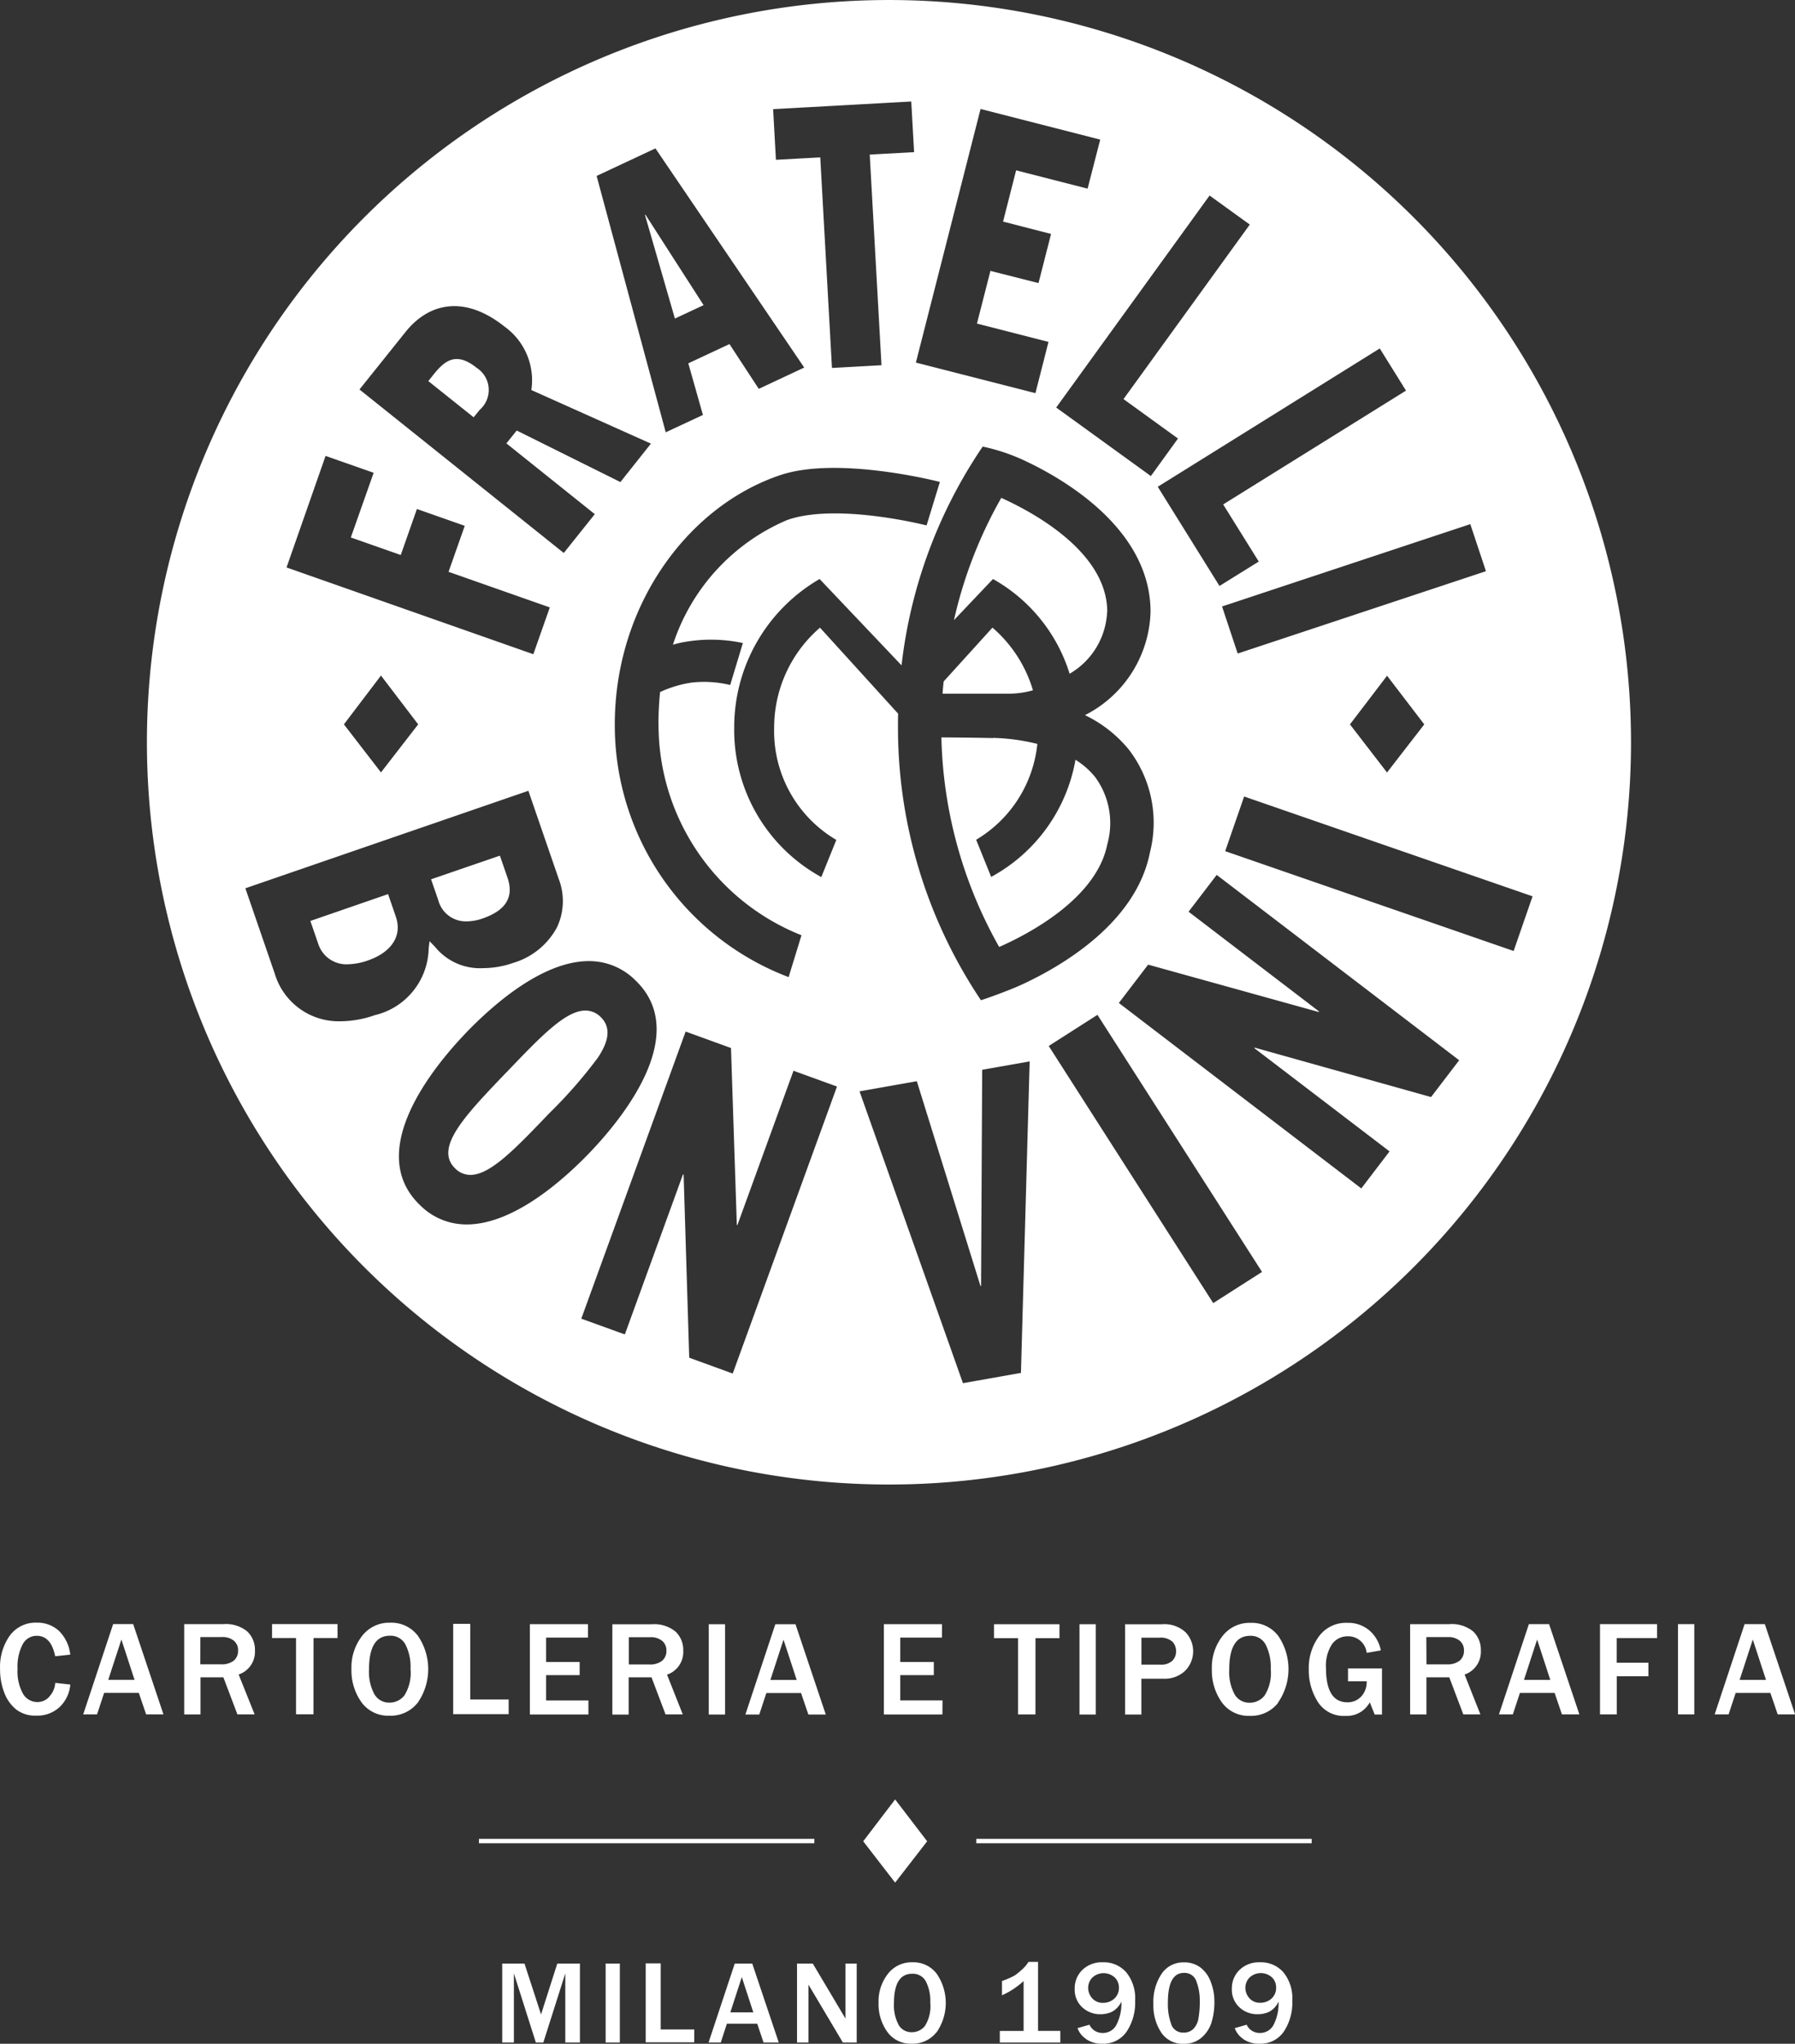 <svg xmlns="http://www.w3.org/2000/svg" width="73.576" height="83.749"><rect width="100%" height="100%" fill="#333333" stroke="none"/><g data-name="Livello 1" fill="#fff"><path data-name="Tracciato 1" d="m40.68 25.719-2 2.206c-.017.167-.034.338-.046.5h2.775a3.693 3.693 0 0 0 .931-.138 5.41 5.41 0 0 0-1.66-2.568m4.706-.643c0-2.464-3.071-4.1-4.344-4.674a18.136 18.136 0 0 0-1.94 5.011l1.6-1.686a6.736 6.736 0 0 1 3.141 3.881 3.087 3.087 0 0 0 1.537-2.532m-4.678 5.169c-.964-.021-1.737-.025-2.115-.027a18.257 18.257 0 0 0 2.369 8.587c1.21-.533 4-1.992 4.433-4.217a3.181 3.181 0 0 0-.506-2.754 3.219 3.219 0 0 0-.8-.7 6.794 6.794 0 0 1-3.456 4.8l-.615-1.523a5.179 5.179 0 0 0 2.508-3.926 8.107 8.107 0 0 0-1.817-.247m-19.941 13.7c-1.728 1.8-2.974 3.107-2.1 3.947a.875.875 0 0 0 .62.26c.814 0 1.829-1.06 3.234-2.528a19.258 19.258 0 0 0 2-2.289c.3-.461.641-1.138.1-1.658a.883.883 0 0 0-.62-.26c-.814 0-1.829 1.062-3.232 2.528m-4.535-6.364-.322-.935-3.185 1.1.322.935a1.208 1.208 0 0 0 1.208.84 2.6 2.6 0 0 0 .827-.156c.973-.336 1.413-1.017 1.149-1.781m4.573-1.614-.311-.9-2.821.969.294.85a1.167 1.167 0 0 0 1.168.874 1.993 1.993 0 0 0 .651-.119c.958-.332 1.292-.878 1.019-1.677m-1.137-19.167a1.079 1.079 0 0 0-.129-1.722c-.869-.7-1.341-.248-1.766.279l-.212.267 1.858 1.483Zm8-3.739 1.176-.55L26.458 8.8l-.021.008Zm35.155 23.674-.776 2.242-11.823-4.091.776-2.24 11.821 4.09Zm-5.964-9.038 1.525 1.994-1.527 1.971-1.519-1.971Zm4.052-4.283-10.175 3.374-.641-1.929 10.176-3.374.641 1.929Zm-3.276-7.4-7.494 4.664 1.459 2.341-1.61 1-2.53-4.065 9.1-5.668 1.074 1.726Zm-6.406-6.8-5.173 7.147 2.233 1.616-1.112 1.538-3.88-2.808 6.287-8.688L51.225 9.2Zm-6.127-3.49L44.58 7.73l-2.93-.75-.535 2.1 1.967.506-.514 2.014-1.971-.5-.552 2.159 2.932.751-.535 2.1-4.9-1.252 2.651-10.393 4.9 1.254Zm-7.633.518-1.815.1.482 8.631-2.03.112-.48-8.629-1.817.1-.115-2.076 5.662-.313.116 2.073Zm-10.6-.156 6.1 8.983-1.863.873-1.201-1.835-1.688.789.6 2.115-1.525.711L24.455 7.21l2.415-1.131Zm-5.093 9.9 4.909 2.2-1.251 1.575-4.25-2.112-.423.527 3.623 2.9-1.271 1.591-8.374-6.7 1.89-2.36c.952-1.189 2.415-1.525 4.063-.211a2.705 2.705 0 0 1 1.092 2.59m-6.464 3.393-.936 2.652 2.047.719.662-1.885 1.961.689-.664 1.885 4.15 1.459-.675 1.918-10.116-3.556 1.6-4.571 1.963.689Zm.3 12.28-1.519-1.969 1.519-2 1.525 2ZM10.058 36.4l11.6-3.995 1.248 3.623A2.517 2.517 0 0 1 22.83 38a3 3 0 0 1-1.779 1.453 3.849 3.849 0 0 1-1.254.22 2.372 2.372 0 0 1-1.973-.882l-.218-.224-.036.307a2.866 2.866 0 0 1-2.21 2.726 4.32 4.32 0 0 1-1.4.25 2.737 2.737 0 0 1-2.7-1.958l-1.2-3.484Zm9.027 5.939c1.058-1.1 3.116-2.955 5.053-2.955a2.677 2.677 0 0 1 1.906.787c2.3 2.2-.537 5.666-1.863 7.051-1.055 1.1-3.116 2.953-5.049 2.953a2.679 2.679 0 0 1-1.91-.785c-2.3-2.2.537-5.664 1.863-7.049m4.744 11.69 4.275-11.76 1.859.675.239 7.248.023.009 2.3-6.326 1.783.647-4.274 11.761-1.783-.649-.23-7.5-.027-.008-2.382 6.554-1.783-.645Zm3.164-24.344a9.283 9.283 0 0 0 5.859 8.638l-.527 1.715A11.041 11.041 0 0 1 25.2 29.687c0-4.867 2.988-8.945 6.785-10.218 2.377-.8 6.54.279 6.54.279l-.545 1.783s-3.693-.945-5.723-.218a8.358 8.358 0 0 0-4.674 5.106 3.928 3.928 0 0 1 .5-.116 6.273 6.273 0 0 1 2.367.047l-.52 1.72a4.573 4.573 0 0 0-1.574-.1 4.732 4.732 0 0 0-1.3.389 12.855 12.855 0 0 0-.066 1.332m6.62-3.97a5.409 5.409 0 0 0-1.878 4.1 5.172 5.172 0 0 0 2.548 4.597l-.615 1.523a6.868 6.868 0 0 1-3.57-6.125 7.019 7.019 0 0 1 3.5-6.089l3.359 3.538A19.971 19.971 0 0 1 40.28 18.3a7.879 7.879 0 0 1 1.736.584c1.7.8 5.144 2.847 5.144 6.191a4.9 4.9 0 0 1-2.688 4.23 5.279 5.279 0 0 1 1.794 1.406 4.916 4.916 0 0 1 .869 4.219c-.567 2.906-3.657 4.678-5.233 5.408-.512.237-1.4.558-1.694.649a20.062 20.062 0 0 1-3.4-11.3c0-.15 0-.3.006-.442l-3.206-3.528Zm1.622 19 2.348-.415 2.61 8.394.023-.006.046-8.856 1.946-.343-.357 12.764-2.377.421Zm7.752-1.857 2-1.278 6.746 10.535-2 1.278-6.743-10.536ZM55.8 48.7l-9.939-7.6 1.2-1.571 6.988 1.94.017-.023-5.347-4.086 1.153-1.508 9.939 7.595-1.153 1.508-7.231-2.026-.013.021 5.543 4.232-1.153 1.51ZM38.458.068a30.416 30.416 0 1 0 28.329 32.37A30.418 30.418 0 0 0 38.458.068"/><path data-name="Tracciato 2" d="m36.691 77.146-1.309-1.694 1.309-1.715 1.313 1.715Z"/><path data-name="Tracciato 3" d="M51.21 81.878a.617.617 0 0 1-.163-.413.6.6 0 0 1 .175-.434.678.678 0 0 1 .916 0 .558.558 0 0 1 .169.393.593.593 0 0 1-.193.478.674.674 0 0 1-.45.167.569.569 0 0 1-.455-.188m-.253 1.674a1.12 1.12 0 0 0 .671.192 1.153 1.153 0 0 0 .992-.491 2.128 2.128 0 0 0 .351-1.265 1.686 1.686 0 0 0-.364-1.17 1.218 1.218 0 0 0-.956-.41 1.148 1.148 0 0 0-.84.309 1.051 1.051 0 0 0-.317.78.979.979 0 0 0 .307.753 1.068 1.068 0 0 0 .761.286 1.143 1.143 0 0 0 .453-.095.9.9 0 0 0 .393-.423 1.934 1.934 0 0 1-.2.946.619.619 0 0 1-.563.34.583.583 0 0 1-.544-.338l-.488.14a.892.892 0 0 0 .349.444m-2.95-.6a2.357 2.357 0 0 1-.14-.888q0-1.221.658-1.22a.509.509 0 0 1 .514.358 2.151 2.151 0 0 1 .135.759 3.9 3.9 0 0 1-.055.753.8.8 0 0 1-.207.425.542.542 0 0 1-.4.152.509.509 0 0 1-.508-.338m1.225.558a1.365 1.365 0 0 0 .415-.6 2.83 2.83 0 0 0 .129-.937 2.18 2.18 0 0 0-.138-.732 1.31 1.31 0 0 0-.423-.611 1.1 1.1 0 0 0-.694-.218 1.064 1.064 0 0 0-.907.467 2.06 2.06 0 0 0-.338 1.235 2.013 2.013 0 0 0 .322 1.174 1.054 1.054 0 0 0 .918.461 1.079 1.079 0 0 0 .713-.237m-4.463-1.633a.617.617 0 0 1-.163-.413.6.6 0 0 1 .174-.434.678.678 0 0 1 .916 0 .558.558 0 0 1 .169.393.593.593 0 0 1-.193.478.674.674 0 0 1-.45.167.568.568 0 0 1-.453-.188m-.253 1.671a1.12 1.12 0 0 0 .671.192 1.153 1.153 0 0 0 .992-.491 2.128 2.128 0 0 0 .351-1.265 1.686 1.686 0 0 0-.364-1.17 1.215 1.215 0 0 0-.956-.41 1.148 1.148 0 0 0-.84.309 1.051 1.051 0 0 0-.317.78.979.979 0 0 0 .307.753 1.068 1.068 0 0 0 .761.286 1.128 1.128 0 0 0 .451-.095.9.9 0 0 0 .395-.423 1.935 1.935 0 0 1-.2.946.619.619 0 0 1-.563.34.587.587 0 0 1-.546-.338l-.489.14a.9.9 0 0 0 .351.444m-1.055-.332h-.914v-2.826h-.393a1.362 1.362 0 0 1-.277.323 2.441 2.441 0 0 1-.3.241 3.792 3.792 0 0 1-.508.22v.584a3.256 3.256 0 0 0 .886-.584v2.045h-.975v.476h2.479v-.476Zm-6.628-.247a1.678 1.678 0 0 1-.192-.888q0-1.206.749-1.206a.6.6 0 0 1 .56.317 1.77 1.77 0 0 1 .18.873 1.516 1.516 0 0 1-.218.946.671.671 0 0 1-.535.26.605.605 0 0 1-.546-.3m1.552.311a2.113 2.113 0 0 0 .015-2.4 1.193 1.193 0 0 0-1-.476 1.223 1.223 0 0 0-1.007.476 1.822 1.822 0 0 0-.381 1.182 1.946 1.946 0 0 0 .358 1.193 1.174 1.174 0 0 0 1 .484 1.231 1.231 0 0 0 1.009-.461m-3.268-2.823h-.455v2.255c-.129-.216-.2-.334-.207-.349l-1.134-1.906h-.645v3.236h.47v-2.371c.04.066.068.118.087.15.044.07.074.123.093.154l1.229 2.068h.567v-3.236Zm-5.175 2 .47-1.445.472 1.445Zm.9-2h-.719l-1.074 3.236h.5l.252-.77h1.244l.258.77h.624l-1.087-3.236Zm-2.377 2.7h-1.377v-2.707h-.615v3.236h1.989Zm-3.052-2.7h-.582v3.236h.582Zm-1.646 0h-.918l-.666 2.085-.679-2.085h-.912v3.236h.478v-2.834l.9 2.834h.307l.9-2.834v2.834h.6v-3.236Z"/><path data-name="Tracciato 4" d="M19.632 75.532H33.38v-.18H19.632Zm20.385 0h13.748v-.18H40.017Z"/><path data-name="Tracciato 5" d="m71.307 68.837.539-1.652.541 1.652Zm1.024-2.284h-.821l-1.227 3.7h.571l.29-.88h1.423l.3.88h.713l-1.241-3.7Zm-2.883 0h-.668v3.7h.668Zm-3.181 2.138h1.3v-.556h-1.3v-1.011h1.654v-.571h-2.338v3.7h.687v-1.561Zm-3.8.146.539-1.652.539 1.652Zm1.022-2.284h-.821l-1.227 3.7h.569l.29-.88h1.423l.3.88h.715l-1.242-3.7Zm-5.025.531h.884a.732.732 0 0 1 .486.15.5.5 0 0 1 .173.4.524.524 0 0 1-.176.417.81.81 0 0 1-.537.15h-.824Zm1.569 1.535a.98.98 0 0 0 .666-.983 1.039 1.039 0 0 0-.313-.781 1.38 1.38 0 0 0-.984-.3H57.8v3.7h.668v-1.522h.937l.575 1.519h.7Zm-4.778-.26v.537h.764a.868.868 0 0 1-.224.624.754.754 0 0 1-.565.237c-.584 0-.878-.468-.878-1.4a1.6 1.6 0 0 1 .248-.984.778.778 0 0 1 .641-.321.759.759 0 0 1 .778.679l.58-.1a1.427 1.427 0 0 0-.455-.806 1.33 1.33 0 0 0-.918-.324 1.37 1.37 0 0 0-1.165.556 2.186 2.186 0 0 0-.415 1.352 2.412 2.412 0 0 0 .372 1.332 1.252 1.252 0 0 0 1.129.573 1.073 1.073 0 0 0 1-.556l.2.5h.3v-1.891H55.26Zm-4.651 1.068a1.912 1.912 0 0 1-.218-1.015q0-1.38.855-1.379a.684.684 0 0 1 .639.362 2.034 2.034 0 0 1 .207 1 1.735 1.735 0 0 1-.248 1.079.767.767 0 0 1-.611.3.692.692 0 0 1-.624-.345m1.772.355a2.417 2.417 0 0 0 .024-2.741 1.36 1.36 0 0 0-1.14-.542 1.4 1.4 0 0 0-1.151.542 2.084 2.084 0 0 0-.436 1.351 2.243 2.243 0 0 0 .41 1.366 1.348 1.348 0 0 0 1.148.552 1.406 1.406 0 0 0 1.153-.527m-5.6-2.675h.728a.721.721 0 0 1 .544.163.549.549 0 0 1 .15.389.524.524 0 0 1-.161.4.664.664 0 0 1-.472.152h-.787v-1.108Zm0 1.681h.924a1.209 1.209 0 0 0 .859-.315 1.134 1.134 0 0 0 .027-1.591 1.274 1.274 0 0 0-.962-.326h-1.516v3.7h.668Zm-1.868-2.233h-.668v3.7h.668Zm-2.472.571h.983v-.571h-2.683v.571h.984v3.126h.715Zm-3.811 2.551H36.9v-1.037h1.377v-.537H36.9v-1h1.713v-.55h-2.384v3.7h2.4Zm-7.056-.838.539-1.652.541 1.652Zm1.024-2.284h-.821l-1.227 3.7h.569l.29-.88h1.423l.3.88h.713l-1.241-3.7Zm-2.881 0h-.668v3.7h.668Zm-3.949.531h.884a.725.725 0 0 1 .486.15.5.5 0 0 1 .175.4.524.524 0 0 1-.176.417.81.81 0 0 1-.537.15h-.829v-1.113Zm1.569 1.535a.98.98 0 0 0 .666-.983 1.033 1.033 0 0 0-.315-.781 1.377 1.377 0 0 0-.984-.3H25.1v3.7h.668v-1.527h.937l.575 1.519h.706l-.647-1.633Zm-3.217 1.057h-1.739v-1.038h1.376v-.537h-1.376v-1H24.1v-.55h-2.381v3.7h2.4v-.575Zm-3.273-.038h-1.574v-3.1h-.7v3.7h2.274Zm-5.506-.22a1.93 1.93 0 0 1-.218-1.015q0-1.38.855-1.379a.684.684 0 0 1 .639.362 2.013 2.013 0 0 1 .207 1 1.735 1.735 0 0 1-.248 1.079.766.766 0 0 1-.609.3.692.692 0 0 1-.624-.345m1.772.355a2.417 2.417 0 0 0 .015-2.743 1.36 1.36 0 0 0-1.14-.542 1.4 1.4 0 0 0-1.151.542 2.094 2.094 0 0 0-.436 1.351 2.243 2.243 0 0 0 .41 1.366 1.35 1.35 0 0 0 1.148.552 1.406 1.406 0 0 0 1.153-.527m-4.266-2.656h.984v-.571h-2.684v.571h.983v3.126h.715Zm-4.638-.04H9.1a.725.725 0 0 1 .486.15.5.5 0 0 1 .173.4.524.524 0 0 1-.176.417.81.81 0 0 1-.537.15h-.835Zm1.569 1.535a.982.982 0 0 0 .668-.983 1.033 1.033 0 0 0-.315-.781 1.377 1.377 0 0 0-.984-.3h-1.6v3.7h.668v-1.521h.937l.575 1.519h.706Zm-5.345.218.539-1.652.539 1.652Zm1.024-2.284h-.823l-1.227 3.7h.567l.29-.88H5.69l.3.88h.71l-1.241-3.7ZM2.03 69.516a.643.643 0 0 1-.5.23.675.675 0 0 1-.588-.341A1.883 1.883 0 0 1 .72 68.39a1.972 1.972 0 0 1 .209-1.009.647.647 0 0 1 .58-.349q.583 0 .753.838l.618-.066a1.6 1.6 0 0 0-.461-.971 1.3 1.3 0 0 0-.916-.34 1.309 1.309 0 0 0-1.1.529 2.216 2.216 0 0 0-.4 1.375 2.605 2.605 0 0 0 .171.962 1.612 1.612 0 0 0 .487.69 1.267 1.267 0 0 0 .823.254 1.337 1.337 0 0 0 .969-.36 1.44 1.44 0 0 0 .429-.914l-.618-.068a.9.9 0 0 1-.233.55"/></g></svg>